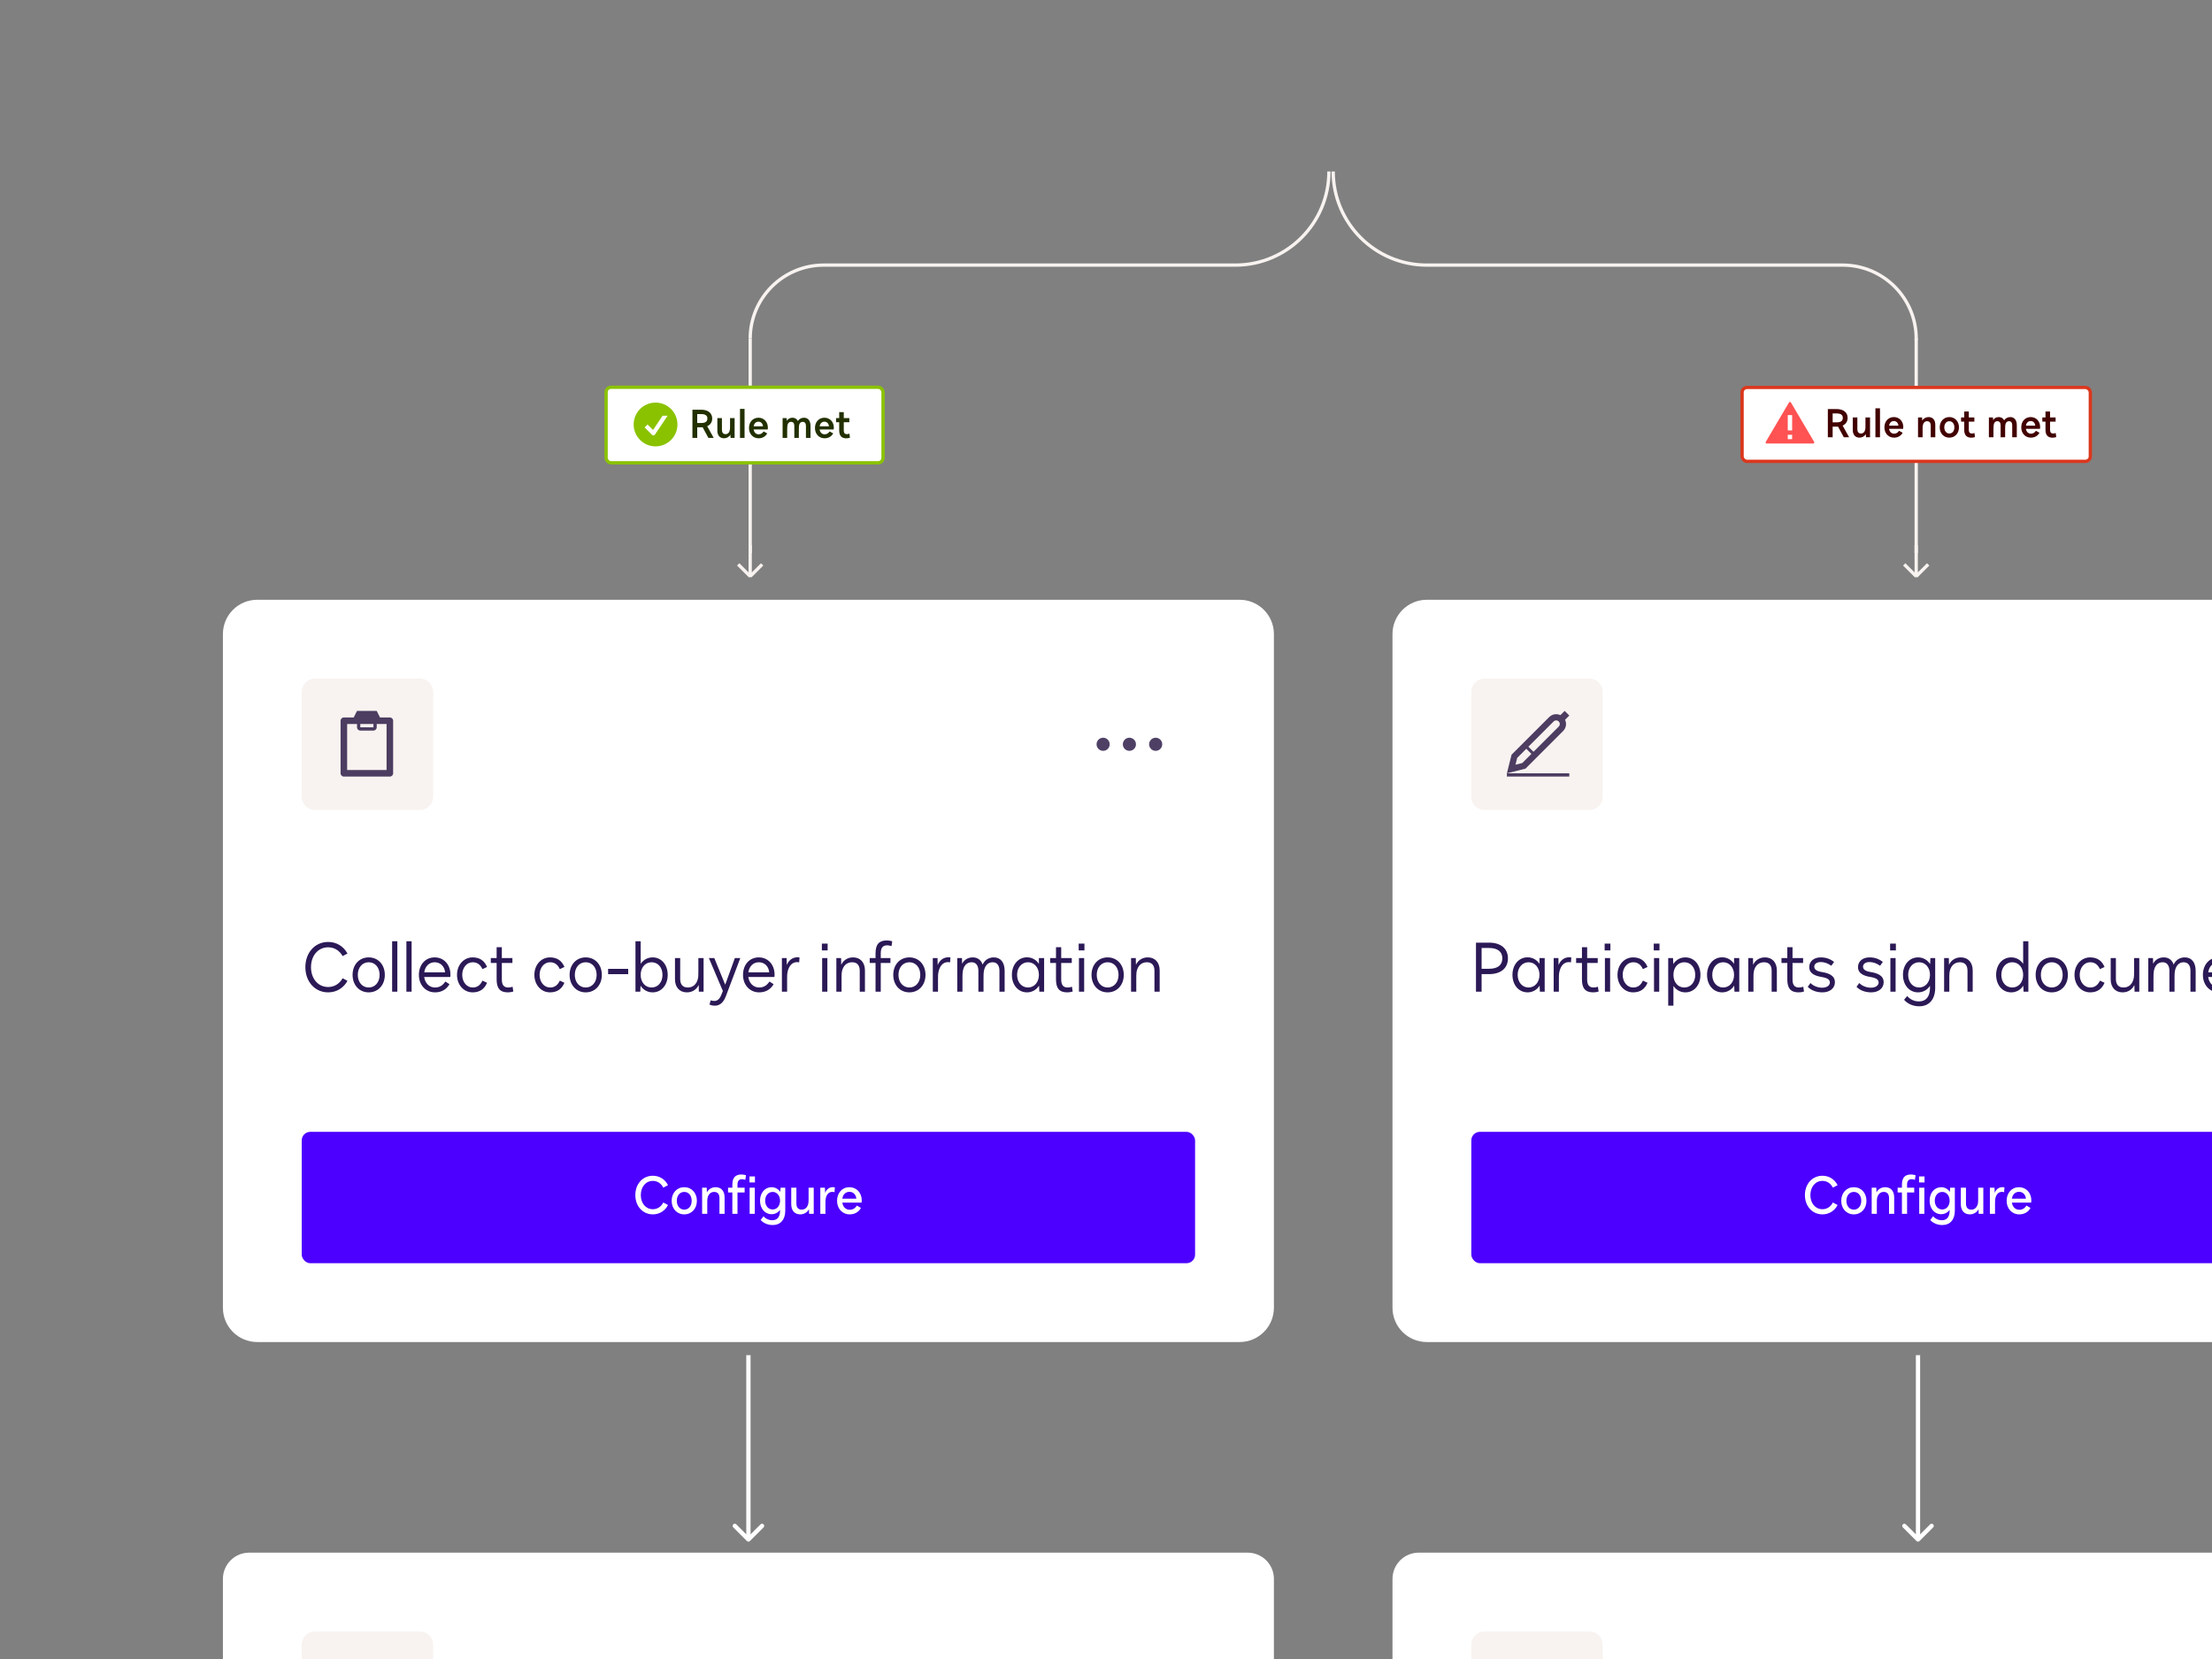 <svg width="516" height="387" viewBox="0 0 516 387" fill="none" xmlns="http://www.w3.org/2000/svg">
<rect x="0" y="0" width="516" height="387" fill="#808080" stroke="none"/>
<g clip-path="url(#clip0_880_115333)">
<path d="M310 40V40C310 52.062 300.222 61.84 288.16 61.84H192.16C182.683 61.84 175 69.523 175 79V79" stroke="#F8F3F0" stroke-width="0.766" stroke-linejoin="round"/>
<path d="M447.383 79L447.383 79.383L446.617 79.383L446.617 79H447.383ZM332.84 61.457L429.84 61.457L429.84 62.223L332.84 62.223L332.84 61.457ZM429.84 61.457C439.529 61.457 447.383 69.311 447.383 79H446.617C446.617 69.734 439.106 62.223 429.84 62.223L429.84 61.457ZM311.383 40C311.383 51.85 320.99 61.457 332.84 61.457L332.84 62.223C320.567 62.223 310.617 52.273 310.617 40H311.383Z" fill="#F8F3F0"/>
<path d="M52 147.91C52 143.492 55.582 139.91 60 139.91H289.169C293.587 139.91 297.169 143.492 297.169 147.91V305.061C297.169 309.479 293.587 313.061 289.169 313.061H60C55.582 313.061 52 309.479 52 305.061V147.91Z" fill="white"/>
<path d="M70.387 161.362C70.387 159.67 71.759 158.298 73.451 158.298H97.968C99.661 158.298 101.033 159.67 101.033 161.362V185.879C101.033 187.572 99.661 188.944 97.968 188.944H73.451C71.759 188.944 70.387 187.572 70.387 185.879V161.362Z" fill="#F8F3F0"/>
<path fill-rule="evenodd" clip-rule="evenodd" d="M90.942 167.362L88.644 167.362L87.879 165.83H83.282L82.515 167.362H80.215C79.793 167.362 79.449 167.706 79.449 168.129V180.387C79.449 180.81 79.793 181.153 80.215 181.153H90.942C91.364 181.153 91.708 180.81 91.708 180.387V168.129C91.708 167.706 91.364 167.362 90.942 167.362ZM80.981 179.621H90.175V168.895H87.88V169.661C87.88 170.084 87.536 170.427 87.113 170.427H84.049C83.626 170.427 83.283 170.084 83.283 169.661V168.895H80.981V179.621ZM87.113 169.661H84.049V168.895H87.113V169.661Z" fill="#130032" fill-opacity="0.75"/>
<path fill-rule="evenodd" clip-rule="evenodd" d="M258.861 173.621C258.861 172.775 258.175 172.089 257.329 172.089C256.483 172.089 255.797 172.775 255.797 173.621C255.797 174.467 256.483 175.153 257.329 175.153C258.175 175.153 258.861 174.467 258.861 173.621ZM264.991 173.621C264.991 172.775 264.304 172.089 263.458 172.089C262.613 172.089 261.926 172.775 261.926 173.621C261.926 174.467 262.613 175.153 263.458 175.153C264.304 175.153 264.991 174.467 264.991 173.621ZM269.588 172.089C270.433 172.089 271.12 172.775 271.12 173.621C271.12 174.467 270.433 175.153 269.588 175.153C268.742 175.153 268.055 174.467 268.055 173.621C268.055 172.775 268.742 172.089 269.588 172.089Z" fill="#130032" fill-opacity="0.75"/>
<path d="M76.547 231.492C73.475 231.492 71.235 229.012 71.235 225.62C71.235 222.212 73.475 219.732 76.547 219.732C78.483 219.732 80.115 220.708 81.059 222.436L79.923 223.028C79.187 221.716 77.971 220.98 76.547 220.98C74.211 220.98 72.547 222.916 72.547 225.62C72.547 228.308 74.211 230.244 76.547 230.244C77.971 230.244 79.187 229.508 79.923 228.196L81.059 228.804C80.115 230.516 78.467 231.492 76.547 231.492ZM86.008 231.492C83.817 231.492 82.249 229.796 82.249 227.412C82.249 225.028 83.817 223.332 86.008 223.332C88.201 223.332 89.769 225.028 89.769 227.412C89.769 229.796 88.201 231.492 86.008 231.492ZM86.008 230.356C87.496 230.356 88.552 229.14 88.552 227.412C88.552 225.684 87.496 224.468 86.008 224.468C84.52 224.468 83.465 225.684 83.465 227.412C83.465 229.14 84.52 230.356 86.008 230.356ZM92.689 231.332H91.473V219.572H92.689V231.332ZM96.017 231.332H94.801V219.572H96.017V231.332ZM101.477 231.492C99.301 231.492 97.717 229.78 97.717 227.412C97.717 225.028 99.237 223.332 101.397 223.332C103.541 223.332 105.077 225.012 105.077 227.364C105.077 227.572 105.061 227.748 105.045 227.908H98.949C99.157 229.38 100.165 230.356 101.477 230.356C102.485 230.356 103.221 229.94 103.893 228.964L104.853 229.588C104.133 230.836 102.965 231.492 101.477 231.492ZM98.965 226.82H103.829C103.701 225.412 102.725 224.468 101.397 224.468C100.117 224.468 99.157 225.412 98.965 226.82ZM110.256 231.492C108.176 231.492 106.608 229.732 106.608 227.412C106.608 225.092 108.176 223.332 110.256 223.332C111.872 223.332 113.008 224.084 113.616 225.572L112.544 226.068C112.032 224.98 111.312 224.468 110.256 224.468C108.88 224.468 107.824 225.748 107.824 227.412C107.824 229.076 108.88 230.356 110.256 230.356C111.312 230.356 112.032 229.844 112.544 228.756L113.616 229.252C113.008 230.74 111.872 231.492 110.256 231.492ZM118.475 231.492C116.667 231.492 115.851 230.564 115.851 228.5V224.628H114.491V223.492H115.851V220.964H117.067V223.492H119.531V224.628H117.067V228.5C117.067 229.764 117.547 230.356 118.571 230.356C118.891 230.356 119.243 230.292 119.579 230.18L119.739 231.3C119.339 231.428 118.875 231.492 118.475 231.492ZM128.303 231.492C126.223 231.492 124.655 229.732 124.655 227.412C124.655 225.092 126.223 223.332 128.303 223.332C129.919 223.332 131.055 224.084 131.663 225.572L130.591 226.068C130.079 224.98 129.359 224.468 128.303 224.468C126.927 224.468 125.871 225.748 125.871 227.412C125.871 229.076 126.927 230.356 128.303 230.356C129.359 230.356 130.079 229.844 130.591 228.756L131.663 229.252C131.055 230.74 129.919 231.492 128.303 231.492ZM136.633 231.492C134.441 231.492 132.873 229.796 132.873 227.412C132.873 225.028 134.441 223.332 136.633 223.332C138.825 223.332 140.393 225.028 140.393 227.412C140.393 229.796 138.825 231.492 136.633 231.492ZM136.633 230.356C138.121 230.356 139.177 229.14 139.177 227.412C139.177 225.684 138.121 224.468 136.633 224.468C135.145 224.468 134.089 225.684 134.089 227.412C134.089 229.14 135.145 230.356 136.633 230.356ZM146.544 227.252H141.856V226.004H146.544V227.252ZM152.238 223.332C154.286 223.332 155.758 225.028 155.758 227.412C155.758 229.796 154.286 231.492 152.238 231.492C151.038 231.492 150.046 230.9 149.422 229.94L149.358 231.332H148.238V219.572H149.454V224.836C150.078 223.908 151.07 223.332 152.238 223.332ZM151.998 230.356C153.486 230.356 154.542 229.14 154.542 227.412C154.542 225.684 153.486 224.468 151.998 224.468C150.51 224.468 149.454 225.684 149.454 227.412C149.454 229.14 150.51 230.356 151.998 230.356ZM162.911 223.492H164.127V231.332H163.023L162.991 229.796H162.975C162.447 230.884 161.439 231.492 160.223 231.492C158.527 231.492 157.455 230.308 157.455 228.436V223.492H158.671V228.372C158.671 229.668 159.295 230.356 160.447 230.356C161.695 230.356 162.559 229.556 162.831 228.18C162.895 227.86 162.911 227.54 162.911 226.644V223.492ZM166.786 234.596C166.226 234.596 165.858 234.5 165.506 234.356L165.778 233.348C166.002 233.428 166.274 233.492 166.642 233.492C167.33 233.492 167.858 233.076 168.258 232.084L168.626 231.172L165.362 223.492H166.626L169.17 229.7L171.426 223.492H172.69L169.314 232.42C168.674 234.116 167.666 234.596 166.786 234.596ZM177.087 231.492C174.911 231.492 173.327 229.78 173.327 227.412C173.327 225.028 174.847 223.332 177.007 223.332C179.151 223.332 180.687 225.012 180.687 227.364C180.687 227.572 180.671 227.748 180.655 227.908H174.559C174.767 229.38 175.775 230.356 177.087 230.356C178.095 230.356 178.831 229.94 179.503 228.964L180.463 229.588C179.743 230.836 178.575 231.492 177.087 231.492ZM174.575 226.82H179.439C179.311 225.412 178.335 224.468 177.007 224.468C175.727 224.468 174.767 225.412 174.575 226.82ZM183.611 231.332H182.395V223.492H183.499L183.531 225.076H183.547C184.027 223.94 184.923 223.3 186.091 223.3C186.235 223.3 186.363 223.316 186.507 223.348L186.427 224.484C186.251 224.452 186.107 224.436 185.915 224.436C184.795 224.436 183.979 225.316 183.691 226.868C183.627 227.172 183.611 227.604 183.611 228.372V231.332ZM193.065 221.7H191.721V220.116H193.065V221.7ZM193.001 231.332H191.785V223.492H193.001V231.332ZM196.314 231.332H195.098V223.492H196.202L196.234 225.028H196.25C196.778 223.94 197.786 223.332 199.002 223.332C200.698 223.332 201.77 224.516 201.77 226.388V231.332H200.554V226.452C200.554 225.156 199.93 224.468 198.778 224.468C197.53 224.468 196.666 225.268 196.394 226.644C196.33 226.964 196.314 227.284 196.314 228.18V231.332ZM205.458 231.332H204.242V224.628H202.882V223.492H204.242V222.356C204.242 220.308 205.058 219.38 206.866 219.38C207.25 219.38 207.714 219.444 208.13 219.572L207.97 220.692C207.602 220.58 207.266 220.516 206.962 220.516C205.938 220.516 205.458 221.108 205.458 222.356V223.492H207.714V224.628H205.458V231.332ZM212.133 231.492C209.941 231.492 208.373 229.796 208.373 227.412C208.373 225.028 209.941 223.332 212.133 223.332C214.325 223.332 215.893 225.028 215.893 227.412C215.893 229.796 214.325 231.492 212.133 231.492ZM212.133 230.356C213.621 230.356 214.677 229.14 214.677 227.412C214.677 225.684 213.621 224.468 212.133 224.468C210.645 224.468 209.589 225.684 209.589 227.412C209.589 229.14 210.645 230.356 212.133 230.356ZM218.814 231.332H217.598V223.492H218.702L218.734 225.076H218.75C219.23 223.94 220.126 223.3 221.294 223.3C221.438 223.3 221.566 223.316 221.71 223.348L221.63 224.484C221.454 224.452 221.31 224.436 221.118 224.436C219.998 224.436 219.182 225.316 218.894 226.868C218.83 227.172 218.814 227.604 218.814 228.372V231.332ZM231.829 223.332C233.413 223.332 234.357 224.5 234.357 226.468V231.332H233.141V226.452C233.141 225.172 232.565 224.468 231.541 224.468C230.453 224.468 229.701 225.284 229.493 226.66C229.445 226.996 229.429 227.396 229.429 228.196V231.332H228.229V226.452C228.229 225.188 227.653 224.468 226.645 224.468C225.509 224.468 224.789 225.268 224.581 226.66C224.533 226.996 224.517 227.396 224.517 228.196V231.332H223.301V223.492H224.405L224.437 224.772H224.469C224.917 223.876 225.829 223.332 226.917 223.332C228.053 223.332 228.853 223.94 229.221 225.012C229.685 223.956 230.661 223.332 231.829 223.332ZM242.349 224.836V223.492H243.565V231.332H242.445L242.381 229.924C241.757 230.9 240.765 231.492 239.565 231.492C237.533 231.492 236.045 229.78 236.045 227.412C236.045 225.044 237.533 223.316 239.565 223.316C240.733 223.316 241.725 223.892 242.349 224.836ZM239.805 230.356C241.277 230.356 242.349 229.124 242.349 227.412C242.349 225.7 241.277 224.468 239.805 224.468C238.333 224.468 237.261 225.7 237.261 227.412C237.261 229.124 238.333 230.356 239.805 230.356ZM248.96 231.492C247.152 231.492 246.336 230.564 246.336 228.5V224.628H244.976V223.492H246.336V220.964H247.552V223.492H250.016V224.628H247.552V228.5C247.552 229.764 248.032 230.356 249.056 230.356C249.376 230.356 249.728 230.292 250.064 230.18L250.224 231.3C249.824 231.428 249.36 231.492 248.96 231.492ZM252.972 221.7H251.628V220.116H252.972V221.7ZM252.908 231.332H251.692V223.492H252.908V231.332ZM258.383 231.492C256.191 231.492 254.623 229.796 254.623 227.412C254.623 225.028 256.191 223.332 258.383 223.332C260.575 223.332 262.143 225.028 262.143 227.412C262.143 229.796 260.575 231.492 258.383 231.492ZM258.383 230.356C259.871 230.356 260.927 229.14 260.927 227.412C260.927 225.684 259.871 224.468 258.383 224.468C256.895 224.468 255.839 225.684 255.839 227.412C255.839 229.14 256.895 230.356 258.383 230.356ZM265.064 231.332H263.848V223.492H264.952L264.984 225.028H265C265.528 223.94 266.536 223.332 267.752 223.332C269.448 223.332 270.52 224.516 270.52 226.388V231.332H269.304V226.452C269.304 225.156 268.68 224.468 267.528 224.468C266.28 224.468 265.416 225.268 265.144 226.644C265.08 226.964 265.064 227.284 265.064 228.18V231.332Z" fill="#140044" fill-opacity="0.9"/>
<rect x="70.387" y="264.027" width="208.394" height="30.646" rx="2" fill="#4C00FF"/>
<path d="M152.288 283.279C149.934 283.279 148.206 281.379 148.206 278.78C148.206 276.169 149.934 274.269 152.288 274.269C153.833 274.269 155.12 275.078 155.831 276.463L154.727 277.052C154.213 276.034 153.342 275.47 152.288 275.47C150.658 275.47 149.481 276.843 149.481 278.78C149.481 280.705 150.658 282.078 152.288 282.078C153.342 282.078 154.213 281.514 154.727 280.508L155.831 281.097C155.12 282.482 153.82 283.279 152.288 283.279ZM159.622 283.279C157.906 283.279 156.68 281.955 156.68 280.116C156.68 278.265 157.906 276.941 159.622 276.941C161.326 276.941 162.564 278.265 162.564 280.116C162.564 281.955 161.326 283.279 159.622 283.279ZM159.622 282.176C160.64 282.176 161.351 281.33 161.351 280.116C161.351 278.89 160.64 278.044 159.622 278.044C158.592 278.044 157.881 278.89 157.881 280.116C157.881 281.33 158.605 282.176 159.622 282.176ZM166.934 276.941C168.245 276.941 169.03 277.848 169.03 279.319V283.156H167.829V279.479C167.829 278.547 167.4 278.044 166.603 278.044C165.769 278.044 165.205 278.608 165.034 279.552C164.997 279.785 164.985 280.067 164.985 280.754V283.156H163.783V277.064H164.862L164.899 278.155C165.279 277.407 166.051 276.941 166.934 276.941ZM172.038 283.156H170.837V278.167H169.832V277.064H170.837V276.353C170.837 274.747 171.523 273.975 172.945 273.975C173.301 273.975 173.681 274.036 174.024 274.146L173.865 275.225C173.57 275.127 173.313 275.078 173.08 275.078C172.381 275.078 172.038 275.495 172.038 276.328V277.064H173.705V278.167H172.038V283.156ZM176.108 275.838H174.833V274.428H176.108V275.838ZM176.071 283.156H174.87V277.064H176.071V283.156ZM182.014 278.032L182.088 277.064H183.179V282.445C183.179 284.505 182.075 285.767 180.261 285.767C179.133 285.767 178.104 285.338 177.442 284.59L178.091 283.732C178.704 284.358 179.366 284.652 180.151 284.652C181.315 284.652 181.965 283.867 181.965 282.458V282.225C181.499 282.862 180.8 283.242 179.979 283.242C178.422 283.242 177.294 281.906 177.294 280.079C177.294 278.265 178.434 276.941 179.979 276.941C180.825 276.941 181.548 277.346 182.014 278.032ZM180.236 282.139C181.242 282.139 181.965 281.281 181.965 280.079C181.965 278.903 181.242 278.044 180.236 278.044C179.219 278.044 178.496 278.903 178.496 280.079C178.496 281.281 179.219 282.139 180.236 282.139ZM188.621 279.479V277.064H189.822V283.156H188.744L188.707 282.078C188.327 282.813 187.555 283.279 186.672 283.279C185.36 283.279 184.576 282.384 184.576 280.901V277.064H185.777V280.741C185.777 281.673 186.206 282.176 187.003 282.176C187.837 282.176 188.4 281.612 188.572 280.668C188.609 280.435 188.621 280.153 188.621 279.479ZM192.554 283.156H191.353V277.064H192.432L192.481 278.253H192.493C192.787 277.419 193.461 276.929 194.319 276.929C194.467 276.929 194.601 276.941 194.748 276.978L194.675 278.106C194.491 278.057 194.319 278.032 194.136 278.032C193.339 278.032 192.787 278.633 192.603 279.699C192.566 279.932 192.554 280.251 192.554 280.79V283.156ZM198.205 283.279C196.501 283.279 195.263 281.955 195.263 280.116C195.263 278.265 196.452 276.941 198.144 276.941C199.811 276.941 201.025 278.241 201.025 280.03C201.025 280.214 201.012 280.386 200.988 280.533H196.489C196.636 281.55 197.298 282.2 198.205 282.2C198.916 282.2 199.431 281.906 199.897 281.232L200.841 281.783C200.289 282.752 199.37 283.279 198.205 283.279ZM196.489 279.614H199.762C199.664 278.645 199.026 278.02 198.144 278.02C197.261 278.02 196.636 278.645 196.489 279.614Z" fill="white"/>
<path d="M174.232 359.479C174.428 359.674 174.744 359.674 174.939 359.479L178.121 356.297C178.317 356.102 178.317 355.785 178.121 355.59C177.926 355.395 177.61 355.395 177.414 355.59L174.586 358.418L171.758 355.59C171.562 355.395 171.246 355.395 171.05 355.59C170.855 355.785 170.855 356.102 171.05 356.297L174.232 359.479ZM174.086 316.125L174.086 359.125L175.086 359.125L175.086 316.125L174.086 316.125Z" fill="white"/>
<path d="M52 368.319C52 364.934 54.744 362.19 58.129 362.19H291.04C294.425 362.19 297.169 364.934 297.169 368.319V549.341C297.169 552.726 294.425 555.47 291.04 555.47H58.129C54.744 555.47 52 552.726 52 549.341V368.319Z" fill="white"/>
<path d="M70.387 383.642C70.387 381.95 71.759 380.578 73.451 380.578H97.968C99.661 380.578 101.033 381.95 101.033 383.642V408.159C101.033 409.852 99.661 411.224 97.968 411.224H73.451C71.759 411.224 70.387 409.852 70.387 408.159V383.642Z" fill="#F8F3F0"/>
<path d="M324.832 147.91C324.832 143.492 328.414 139.91 332.832 139.91H562.001C566.419 139.91 570.001 143.492 570.001 147.91V305.061C570.001 309.479 566.419 313.061 562.001 313.061H332.832C328.414 313.061 324.832 309.479 324.832 305.061V147.91Z" fill="white"/>
<path d="M343.219 161.362C343.219 159.67 344.591 158.298 346.283 158.298H370.8C372.493 158.298 373.865 159.67 373.865 161.362V185.879C373.865 187.572 372.493 188.944 370.8 188.944H346.283C344.591 188.944 343.219 187.572 343.219 185.879V161.362Z" fill="#F8F3F0"/>
<path fill-rule="evenodd" clip-rule="evenodd" d="M364.992 165.83L364.003 166.819C363.691 166.671 363.352 166.596 363.014 166.596C362.425 166.596 361.837 166.821 361.389 167.27L352.605 176.053L351.521 180.387L355.856 179.304L364.639 170.52C365.347 169.812 365.497 168.757 365.087 167.902L366.075 166.913L364.992 165.83ZM363.609 168.299C363.449 168.14 363.238 168.052 363.012 168.052C362.787 168.052 362.576 168.14 362.416 168.299L356.531 174.184L357.723 175.376L363.609 169.491C363.937 169.162 363.937 168.627 363.609 168.299ZM357.236 175.863L356.044 174.671L353.918 176.797L353.521 178.387L355.11 177.989L357.236 175.863ZM366.076 181.153H351.52V180.387H366.076V181.153Z" fill="#130032" fill-opacity="0.75"/>
<path d="M347.347 219.892C350.099 219.892 351.763 221.284 351.763 223.556C351.763 225.86 350.099 227.236 347.347 227.236H345.619V231.332H344.307V219.892H347.347ZM345.619 225.988H347.347C349.379 225.988 350.451 225.14 350.451 223.556C350.451 221.988 349.363 221.14 347.347 221.14H345.619V225.988ZM359.119 224.836V223.492H360.335V231.332H359.215L359.151 229.924C358.527 230.9 357.535 231.492 356.335 231.492C354.303 231.492 352.815 229.78 352.815 227.412C352.815 225.044 354.303 223.316 356.335 223.316C357.503 223.316 358.495 223.892 359.119 224.836ZM356.575 230.356C358.047 230.356 359.119 229.124 359.119 227.412C359.119 225.7 358.047 224.468 356.575 224.468C355.103 224.468 354.031 225.7 354.031 227.412C354.031 229.124 355.103 230.356 356.575 230.356ZM363.646 231.332H362.43V223.492H363.534L363.566 225.076H363.582C364.062 223.94 364.958 223.3 366.126 223.3C366.27 223.3 366.398 223.316 366.542 223.348L366.462 224.484C366.286 224.452 366.142 224.436 365.95 224.436C364.83 224.436 364.014 225.316 363.726 226.868C363.662 227.172 363.646 227.604 363.646 228.372V231.332ZM371.651 231.492C369.843 231.492 369.027 230.564 369.027 228.5V224.628H367.667V223.492H369.027V220.964H370.243V223.492H372.707V224.628H370.243V228.5C370.243 229.764 370.723 230.356 371.747 230.356C372.067 230.356 372.419 230.292 372.755 230.18L372.915 231.3C372.515 231.428 372.051 231.492 371.651 231.492ZM375.663 221.7H374.319V220.116H375.663V221.7ZM375.599 231.332H374.383V223.492H375.599V231.332ZM380.963 231.492C378.883 231.492 377.315 229.732 377.315 227.412C377.315 225.092 378.883 223.332 380.963 223.332C382.579 223.332 383.715 224.084 384.323 225.572L383.251 226.068C382.739 224.98 382.019 224.468 380.963 224.468C379.587 224.468 378.531 225.748 378.531 227.412C378.531 229.076 379.587 230.356 380.963 230.356C382.019 230.356 382.739 229.844 383.251 228.756L384.323 229.252C383.715 230.74 382.579 231.492 380.963 231.492ZM387.116 221.7H385.772V220.116H387.116V221.7ZM387.052 231.332H385.836V223.492H387.052V231.332ZM393.149 223.332C395.197 223.332 396.669 225.028 396.669 227.412C396.669 229.796 395.197 231.492 393.149 231.492C391.981 231.492 390.989 230.916 390.365 229.988V234.596H389.149V223.492H390.269L390.333 224.884C390.957 223.924 391.949 223.332 393.149 223.332ZM392.909 230.356C394.397 230.356 395.453 229.14 395.453 227.412C395.453 225.684 394.397 224.468 392.909 224.468C391.421 224.468 390.365 225.684 390.365 227.412C390.365 229.14 391.421 230.356 392.909 230.356ZM404.51 224.836V223.492H405.726V231.332H404.606L404.542 229.924C403.918 230.9 402.926 231.492 401.726 231.492C399.694 231.492 398.206 229.78 398.206 227.412C398.206 225.044 399.694 223.316 401.726 223.316C402.894 223.316 403.886 223.892 404.51 224.836ZM401.966 230.356C403.438 230.356 404.51 229.124 404.51 227.412C404.51 225.7 403.438 224.468 401.966 224.468C400.494 224.468 399.422 225.7 399.422 227.412C399.422 229.124 400.494 230.356 401.966 230.356ZM409.037 231.332H407.821V223.492H408.924L408.957 225.028H408.973C409.501 223.94 410.509 223.332 411.725 223.332C413.421 223.332 414.493 224.516 414.493 226.388V231.332H413.277V226.452C413.277 225.156 412.653 224.468 411.501 224.468C410.253 224.468 409.389 225.268 409.117 226.644C409.053 226.964 409.037 227.284 409.037 228.18V231.332ZM419.557 231.492C417.749 231.492 416.933 230.564 416.933 228.5V224.628H415.573V223.492H416.933V220.964H418.149V223.492H420.613V224.628H418.149V228.5C418.149 229.764 418.629 230.356 419.653 230.356C419.973 230.356 420.325 230.292 420.661 230.18L420.821 231.3C420.421 231.428 419.957 231.492 419.557 231.492ZM425.105 231.492C423.745 231.492 422.481 231.028 421.697 230.196L422.337 229.316C423.025 230.02 424.081 230.404 425.073 230.404C426.113 230.404 426.865 229.908 426.865 229.172C426.865 228.26 425.681 228.036 424.881 227.892C423.633 227.668 422.049 227.22 422.049 225.588C422.049 224.228 423.169 223.332 424.721 223.332C425.921 223.332 426.865 223.652 427.841 224.388L427.201 225.284C426.417 224.724 425.569 224.42 424.721 224.42C423.825 224.42 423.217 224.852 423.217 225.508C423.217 226.436 424.449 226.66 425.041 226.756C426.433 226.996 428.033 227.476 428.033 229.124C428.033 230.564 426.817 231.492 425.105 231.492ZM436.48 231.492C435.12 231.492 433.856 231.028 433.072 230.196L433.712 229.316C434.4 230.02 435.456 230.404 436.448 230.404C437.488 230.404 438.24 229.908 438.24 229.172C438.24 228.26 437.056 228.036 436.256 227.892C435.008 227.668 433.424 227.22 433.424 225.588C433.424 224.228 434.544 223.332 436.096 223.332C437.296 223.332 438.24 223.652 439.216 224.388L438.576 225.284C437.792 224.724 436.944 224.42 436.096 224.42C435.2 224.42 434.592 224.852 434.592 225.508C434.592 226.436 435.824 226.66 436.416 226.756C437.808 226.996 439.408 227.476 439.408 229.124C439.408 230.564 438.192 231.492 436.48 231.492ZM442.257 221.7H440.913V220.116H442.257V221.7ZM442.193 231.332H440.977V223.492H442.193V231.332ZM450.245 224.9L450.309 223.492H451.429V230.452C451.429 233.108 450.021 234.74 447.717 234.74C446.293 234.74 445.013 234.196 444.165 233.22L444.885 232.356C445.685 233.204 446.581 233.604 447.669 233.604C449.285 233.604 450.213 232.468 450.213 230.468V229.972C449.589 230.916 448.597 231.492 447.429 231.492C445.381 231.492 443.909 229.764 443.909 227.396C443.909 225.044 445.397 223.332 447.429 223.332C448.613 223.332 449.621 223.924 450.245 224.9ZM447.669 230.356C449.141 230.356 450.213 229.124 450.213 227.396C450.213 225.7 449.141 224.468 447.669 224.468C446.197 224.468 445.125 225.7 445.125 227.396C445.125 229.124 446.197 230.356 447.669 230.356ZM454.724 231.332H453.508V223.492H454.612L454.644 225.028H454.66C455.188 223.94 456.196 223.332 457.412 223.332C459.108 223.332 460.18 224.516 460.18 226.388V231.332H458.964V226.452C458.964 225.156 458.34 224.468 457.188 224.468C455.94 224.468 455.076 225.268 454.804 226.644C454.74 226.964 454.724 227.284 454.724 228.18V231.332ZM471.947 224.836V219.572H473.163V231.332H472.043L471.979 229.94C471.355 230.9 470.363 231.492 469.163 231.492C467.115 231.492 465.643 229.796 465.643 227.412C465.643 225.028 467.115 223.332 469.163 223.332C470.331 223.332 471.323 223.908 471.947 224.836ZM469.403 230.356C470.891 230.356 471.947 229.14 471.947 227.412C471.947 225.684 470.891 224.468 469.403 224.468C467.915 224.468 466.859 225.684 466.859 227.412C466.859 229.14 467.915 230.356 469.403 230.356ZM478.622 231.492C476.43 231.492 474.862 229.796 474.862 227.412C474.862 225.028 476.43 223.332 478.622 223.332C480.814 223.332 482.382 225.028 482.382 227.412C482.382 229.796 480.814 231.492 478.622 231.492ZM478.622 230.356C480.11 230.356 481.166 229.14 481.166 227.412C481.166 225.684 480.11 224.468 478.622 224.468C477.134 224.468 476.078 225.684 476.078 227.412C476.078 229.14 477.134 230.356 478.622 230.356ZM487.572 231.492C485.492 231.492 483.924 229.732 483.924 227.412C483.924 225.092 485.492 223.332 487.572 223.332C489.188 223.332 490.324 224.084 490.932 225.572L489.86 226.068C489.348 224.98 488.628 224.468 487.572 224.468C486.196 224.468 485.14 225.748 485.14 227.412C485.14 229.076 486.196 230.356 487.572 230.356C488.628 230.356 489.348 229.844 489.86 228.756L490.932 229.252C490.324 230.74 489.188 231.492 487.572 231.492ZM497.822 223.492H499.038V231.332H497.934L497.902 229.796H497.886C497.358 230.884 496.35 231.492 495.134 231.492C493.438 231.492 492.366 230.308 492.366 228.436V223.492H493.582V228.372C493.582 229.668 494.206 230.356 495.358 230.356C496.606 230.356 497.47 229.556 497.742 228.18C497.806 227.86 497.822 227.54 497.822 226.644V223.492ZM509.661 223.332C511.245 223.332 512.189 224.5 512.189 226.468V231.332H510.973V226.452C510.973 225.172 510.397 224.468 509.373 224.468C508.285 224.468 507.533 225.284 507.325 226.66C507.277 226.996 507.261 227.396 507.261 228.196V231.332H506.061V226.452C506.061 225.188 505.485 224.468 504.477 224.468C503.341 224.468 502.621 225.268 502.413 226.66C502.365 226.996 502.349 227.396 502.349 228.196V231.332H501.133V223.492H502.237L502.269 224.772H502.301C502.749 223.876 503.661 223.332 504.749 223.332C505.885 223.332 506.685 223.94 507.053 225.012C507.517 223.956 508.493 223.332 509.661 223.332ZM517.637 231.492C515.461 231.492 513.877 229.78 513.877 227.412C513.877 225.028 515.397 223.332 517.557 223.332C519.701 223.332 521.237 225.012 521.237 227.364C521.237 227.572 521.221 227.748 521.205 227.908H515.109C515.317 229.38 516.325 230.356 517.637 230.356C518.645 230.356 519.381 229.94 520.053 228.964L521.013 229.588C520.293 230.836 519.125 231.492 517.637 231.492ZM515.125 226.82H519.989C519.861 225.412 518.885 224.468 517.557 224.468C516.277 224.468 515.317 225.412 515.125 226.82ZM524.162 231.332H522.946V223.492H524.049L524.082 225.028H524.098C524.626 223.94 525.634 223.332 526.85 223.332C528.546 223.332 529.618 224.516 529.618 226.388V231.332H528.402V226.452C528.402 225.156 527.778 224.468 526.626 224.468C525.378 224.468 524.514 225.268 524.242 226.644C524.178 226.964 524.162 227.284 524.162 228.18V231.332ZM534.682 231.492C532.874 231.492 532.058 230.564 532.058 228.5V224.628H530.698V223.492H532.058V220.964H533.274V223.492H535.738V224.628H533.274V228.5C533.274 229.764 533.754 230.356 534.778 230.356C535.098 230.356 535.45 230.292 535.786 230.18L535.946 231.3C535.546 231.428 535.082 231.492 534.682 231.492Z" fill="#140044" fill-opacity="0.9"/>
<rect x="343.219" y="264.027" width="208.394" height="30.646" rx="2" fill="#4C00FF"/>
<path d="M425.12 283.279C422.766 283.279 421.038 281.379 421.038 278.78C421.038 276.169 422.766 274.269 425.12 274.269C426.665 274.269 427.952 275.078 428.663 276.463L427.56 277.052C427.045 276.034 426.174 275.47 425.12 275.47C423.49 275.47 422.313 276.843 422.313 278.78C422.313 280.705 423.49 282.078 425.12 282.078C426.174 282.078 427.045 281.514 427.56 280.508L428.663 281.097C427.952 282.482 426.652 283.279 425.12 283.279ZM432.454 283.279C430.738 283.279 429.512 281.955 429.512 280.116C429.512 278.265 430.738 276.941 432.454 276.941C434.158 276.941 435.396 278.265 435.396 280.116C435.396 281.955 434.158 283.279 432.454 283.279ZM432.454 282.176C433.472 282.176 434.183 281.33 434.183 280.116C434.183 278.89 433.472 278.044 432.454 278.044C431.424 278.044 430.713 278.89 430.713 280.116C430.713 281.33 431.437 282.176 432.454 282.176ZM439.766 276.941C441.077 276.941 441.862 277.848 441.862 279.319V283.156H440.661V279.479C440.661 278.547 440.232 278.044 439.435 278.044C438.601 278.044 438.037 278.608 437.866 279.552C437.829 279.785 437.817 280.067 437.817 280.754V283.156H436.615V277.064H437.694L437.731 278.155C438.111 277.407 438.883 276.941 439.766 276.941ZM444.87 283.156H443.669V278.167H442.664V277.064H443.669V276.353C443.669 274.747 444.355 273.975 445.777 273.975C446.133 273.975 446.513 274.036 446.856 274.146L446.697 275.225C446.402 275.127 446.145 275.078 445.912 275.078C445.213 275.078 444.87 275.495 444.87 276.328V277.064H446.537V278.167H444.87V283.156ZM448.94 275.838H447.665V274.428H448.94V275.838ZM448.903 283.156H447.702V277.064H448.903V283.156ZM454.846 278.032L454.92 277.064H456.011V282.445C456.011 284.505 454.907 285.767 453.093 285.767C451.965 285.767 450.936 285.338 450.274 284.59L450.923 283.732C451.536 284.358 452.198 284.652 452.983 284.652C454.147 284.652 454.797 283.867 454.797 282.458V282.225C454.331 282.862 453.632 283.242 452.811 283.242C451.254 283.242 450.126 281.906 450.126 280.079C450.126 278.265 451.267 276.941 452.811 276.941C453.657 276.941 454.38 277.346 454.846 278.032ZM453.069 282.139C454.074 282.139 454.797 281.281 454.797 280.079C454.797 278.903 454.074 278.044 453.069 278.044C452.051 278.044 451.328 278.903 451.328 280.079C451.328 281.281 452.051 282.139 453.069 282.139ZM461.453 279.479V277.064H462.654V283.156H461.576L461.539 282.078C461.159 282.813 460.387 283.279 459.504 283.279C458.192 283.279 457.408 282.384 457.408 280.901V277.064H458.609V280.741C458.609 281.673 459.038 282.176 459.835 282.176C460.669 282.176 461.232 281.612 461.404 280.668C461.441 280.435 461.453 280.153 461.453 279.479ZM465.386 283.156H464.185V277.064H465.264L465.313 278.253H465.325C465.619 277.419 466.293 276.929 467.151 276.929C467.299 276.929 467.433 276.941 467.581 276.978L467.507 278.106C467.323 278.057 467.151 278.032 466.968 278.032C466.171 278.032 465.619 278.633 465.435 279.699C465.399 279.932 465.386 280.251 465.386 280.79V283.156ZM471.037 283.279C469.333 283.279 468.095 281.955 468.095 280.116C468.095 278.265 469.284 276.941 470.976 276.941C472.643 276.941 473.857 278.241 473.857 280.03C473.857 280.214 473.844 280.386 473.82 280.533H469.321C469.468 281.55 470.13 282.2 471.037 282.2C471.748 282.2 472.263 281.906 472.729 281.232L473.673 281.783C473.121 282.752 472.202 283.279 471.037 283.279ZM469.321 279.614H472.594C472.496 278.645 471.859 278.02 470.976 278.02C470.093 278.02 469.468 278.645 469.321 279.614Z" fill="white"/>
<path d="M447.064 359.479C447.26 359.674 447.576 359.674 447.772 359.479L450.954 356.297C451.149 356.102 451.149 355.785 450.954 355.59C450.758 355.395 450.442 355.395 450.246 355.59L447.418 358.418L444.59 355.59C444.394 355.395 444.078 355.395 443.882 355.59C443.687 355.785 443.687 356.102 443.882 356.297L447.064 359.479ZM446.918 316.125L446.918 359.125L447.918 359.125L447.918 316.125L446.918 316.125Z" fill="white"/>
<rect x="324.832" y="362.19" width="245.169" height="173.151" rx="6.129" fill="white"/>
<path d="M343.219 383.642C343.219 381.95 344.591 380.578 346.283 380.578H370.8C372.493 380.578 373.865 381.95 373.865 383.642V408.159C373.865 409.852 372.493 411.224 370.8 411.224H346.283C344.591 411.224 343.219 409.852 343.219 408.159V383.642Z" fill="#F8F3F0"/>
<path d="M175 79L175 129" stroke="#F8F3F0" stroke-width="0.766" stroke-linejoin="round"/>
<g clip-path="url(#clip1_880_115333)">
<path fill-rule="evenodd" clip-rule="evenodd" d="M174.615 127.169V133.523L172.475 131.383L171.934 131.925L174.727 134.719C174.802 134.793 174.9 134.831 174.998 134.831C175.096 134.831 175.194 134.793 175.269 134.719L178.063 131.925L177.521 131.383L175.381 133.523V127.169H174.615Z" fill="#F8F3F0"/>
</g>
<rect x="141.383" y="90.338" width="64.608" height="17.622" rx="1.149" fill="white"/>
<rect x="141.383" y="90.338" width="64.608" height="17.622" rx="1.149" stroke="#8AC200" stroke-width="0.766"/>
<path fill-rule="evenodd" clip-rule="evenodd" d="M152.924 93.912C155.745 93.912 158.032 96.199 158.032 99.02C158.032 101.841 155.745 104.127 152.924 104.127C150.103 104.127 147.816 101.841 147.816 99.02C147.816 96.199 150.103 93.912 152.924 93.912ZM152.339 100.302L154.562 96.977H155.729L152.794 101.367C152.636 101.604 152.301 101.636 152.1 101.435L150.37 99.706L151.057 99.02L152.339 100.302Z" fill="#8AC200"/>
<path d="M164.971 99.427L166.488 102.149H165.247L163.904 99.667C163.803 99.676 163.702 99.676 163.601 99.676H162.645V102.149H161.523V95.575H163.601C165.155 95.575 166.138 96.366 166.138 97.616C166.138 98.471 165.715 99.097 164.971 99.427ZM162.645 96.596V98.674H163.601C164.557 98.674 165.017 98.324 165.017 97.616C165.017 96.945 164.529 96.596 163.601 96.596H162.645ZM170.3 99.336V97.534H171.366V102.149H170.419L170.383 101.395C170.116 101.91 169.528 102.241 168.902 102.241C167.919 102.241 167.339 101.57 167.339 100.439V97.534H168.406V100.246C168.406 100.908 168.691 101.276 169.243 101.276C169.794 101.276 170.162 100.889 170.263 100.237C170.291 100.08 170.3 99.841 170.3 99.336ZM173.687 102.149H172.62V95.391H173.687V102.149ZM176.962 102.241C175.666 102.241 174.719 101.239 174.719 99.841C174.719 98.435 175.629 97.442 176.925 97.442C178.194 97.442 179.123 98.416 179.123 99.758C179.123 99.896 179.104 100.053 179.086 100.191H175.804C175.914 100.88 176.355 101.312 176.962 101.312C177.459 101.312 177.817 101.11 178.139 100.641L178.975 101.101C178.562 101.836 177.854 102.241 176.962 102.241ZM175.813 99.437H177.992C177.918 98.784 177.504 98.37 176.925 98.37C176.328 98.37 175.914 98.775 175.813 99.437ZM187.544 97.442C188.501 97.442 189.071 98.15 189.071 99.326V102.149H188.004V99.336C188.004 98.738 187.737 98.407 187.259 98.407C186.763 98.407 186.459 98.738 186.377 99.363C186.358 99.556 186.349 99.786 186.349 100.163V102.149H185.292V99.336C185.292 98.738 185.025 98.407 184.547 98.407C184.041 98.407 183.738 98.738 183.665 99.363C183.637 99.556 183.628 99.786 183.628 100.163V102.149H182.561V97.534H183.508L183.545 98.159C183.793 97.718 184.281 97.442 184.869 97.442C185.439 97.442 185.871 97.718 186.119 98.205C186.423 97.727 186.938 97.442 187.544 97.442ZM192.353 102.241C191.056 102.241 190.109 101.239 190.109 99.841C190.109 98.435 191.02 97.442 192.316 97.442C193.585 97.442 194.513 98.416 194.513 99.758C194.513 99.896 194.495 100.053 194.477 100.191H191.194C191.305 100.88 191.746 101.312 192.353 101.312C192.849 101.312 193.208 101.11 193.53 100.641L194.366 101.101C193.952 101.836 193.245 102.241 192.353 102.241ZM191.204 99.437H193.382C193.309 98.784 192.895 98.37 192.316 98.37C191.718 98.37 191.305 98.775 191.204 99.437ZM197.408 102.25C196.305 102.25 195.762 101.634 195.762 100.402V98.499H195.027V97.534H195.762V96.136H196.829V97.534H198.125V98.499H196.829V100.42C196.829 100.991 197.068 101.276 197.537 101.276C197.721 101.276 197.923 101.239 198.144 101.156L198.272 102.103C198.006 102.195 197.712 102.25 197.408 102.25Z" fill="#223000"/>
<path d="M447 79L447 129" stroke="#F8F3F0" stroke-width="0.766" stroke-linejoin="round"/>
<g clip-path="url(#clip2_880_115333)">
<path fill-rule="evenodd" clip-rule="evenodd" d="M446.615 127.169V133.523L444.475 131.383L443.934 131.925L446.727 134.719C446.802 134.793 446.9 134.831 446.998 134.831C447.096 134.831 447.194 134.793 447.269 134.719L450.063 131.925L449.521 131.383L447.381 133.523V127.169H446.615Z" fill="#F8F3F0"/>
</g>
<rect x="406.383" y="90.383" width="81.234" height="17.234" rx="1.149" fill="white"/>
<rect x="406.383" y="90.383" width="81.234" height="17.234" rx="1.149" stroke="#DB371D" stroke-width="0.766"/>
<path fill-rule="evenodd" clip-rule="evenodd" d="M417.321 93.892L411.908 103.07C411.805 103.246 411.931 103.468 412.135 103.468H422.961C423.164 103.468 423.291 103.246 423.187 103.07L417.775 93.892C417.672 93.719 417.423 93.719 417.321 93.892ZM417.037 100.403H418.058V96.828H417.037V100.403ZM418.058 102.446H417.037V101.425H418.058V102.446Z" fill="#FF5252"/>
<path d="M429.834 99.279L431.351 102H430.11L428.767 99.518C428.666 99.527 428.565 99.527 428.464 99.527H427.508V102H426.386V95.426H428.464C430.018 95.426 431.001 96.217 431.001 97.467C431.001 98.323 430.579 98.948 429.834 99.279ZM427.508 96.447V98.525H428.464C429.42 98.525 429.88 98.175 429.88 97.467C429.88 96.796 429.393 96.447 428.464 96.447H427.508ZM435.163 99.187V97.385H436.23V102H435.283L435.246 101.246C434.979 101.761 434.391 102.092 433.766 102.092C432.782 102.092 432.203 101.421 432.203 100.29V97.385H433.269V100.097C433.269 100.759 433.554 101.127 434.106 101.127C434.657 101.127 435.025 100.74 435.126 100.088C435.154 99.931 435.163 99.692 435.163 99.187ZM438.55 102H437.484V95.243H438.55V102ZM441.825 102.092C440.529 102.092 439.582 101.09 439.582 99.692C439.582 98.286 440.492 97.293 441.788 97.293C443.057 97.293 443.986 98.267 443.986 99.61C443.986 99.748 443.967 99.904 443.949 100.042H440.667C440.777 100.731 441.218 101.163 441.825 101.163C442.322 101.163 442.68 100.961 443.002 100.492L443.839 100.952C443.425 101.687 442.717 102.092 441.825 102.092ZM440.676 99.288H442.855C442.781 98.635 442.368 98.221 441.788 98.221C441.191 98.221 440.777 98.626 440.676 99.288ZM449.888 97.293C450.872 97.293 451.451 97.964 451.451 99.095V102H450.385V99.288C450.385 98.626 450.1 98.258 449.548 98.258C448.997 98.258 448.629 98.644 448.528 99.297C448.5 99.453 448.491 99.692 448.491 100.198V102H447.424V97.385H448.371L448.408 98.139C448.675 97.624 449.263 97.293 449.888 97.293ZM454.729 102.092C453.423 102.092 452.486 101.09 452.486 99.692C452.486 98.304 453.423 97.293 454.729 97.293C456.034 97.293 456.972 98.304 456.972 99.692C456.972 101.09 456.034 102.092 454.729 102.092ZM454.729 101.127C455.418 101.127 455.906 100.538 455.906 99.692C455.906 98.847 455.428 98.258 454.729 98.258C454.03 98.258 453.552 98.847 453.552 99.692C453.552 100.538 454.039 101.127 454.729 101.127ZM459.847 102.101C458.744 102.101 458.201 101.485 458.201 100.253V98.35H457.466V97.385H458.201V95.987H459.268V97.385H460.564V98.35H459.268V100.272C459.268 100.842 459.507 101.127 459.976 101.127C460.16 101.127 460.362 101.09 460.583 101.007L460.711 101.954C460.445 102.046 460.151 102.101 459.847 102.101ZM468.939 97.293C469.895 97.293 470.465 98.001 470.465 99.177V102H469.399V99.187C469.399 98.589 469.132 98.258 468.654 98.258C468.158 98.258 467.854 98.589 467.771 99.214C467.753 99.407 467.744 99.637 467.744 100.014V102H466.687V99.187C466.687 98.589 466.42 98.258 465.942 98.258C465.436 98.258 465.133 98.589 465.059 99.214C465.032 99.407 465.022 99.637 465.022 100.014V102H463.956V97.385H464.903L464.94 98.01C465.188 97.569 465.675 97.293 466.264 97.293C466.834 97.293 467.266 97.569 467.514 98.056C467.817 97.578 468.332 97.293 468.939 97.293ZM473.747 102.092C472.451 102.092 471.504 101.09 471.504 99.692C471.504 98.286 472.414 97.293 473.711 97.293C474.979 97.293 475.908 98.267 475.908 99.61C475.908 99.748 475.89 99.904 475.871 100.042H472.589C472.699 100.731 473.141 101.163 473.747 101.163C474.244 101.163 474.602 100.961 474.924 100.492L475.761 100.952C475.347 101.687 474.639 102.092 473.747 102.092ZM472.598 99.288H474.777C474.704 98.635 474.29 98.221 473.711 98.221C473.113 98.221 472.699 98.626 472.598 99.288ZM478.803 102.101C477.7 102.101 477.157 101.485 477.157 100.253V98.35H476.422V97.385H477.157V95.987H478.224V97.385H479.52V98.35H478.224V100.272C478.224 100.842 478.463 101.127 478.932 101.127C479.115 101.127 479.318 101.09 479.538 101.007L479.667 101.954C479.4 102.046 479.106 102.101 478.803 102.101Z" fill="#420000"/>
</g>
<defs>
<clipPath id="clip0_880_115333">
<rect width="516" height="387" fill="white"/>
</clipPath>
<clipPath id="clip1_880_115333">
<rect width="9.194" height="7.662" fill="white" transform="translate(170 127)"/>
</clipPath>
<clipPath id="clip2_880_115333">
<rect width="9.194" height="7.662" fill="white" transform="translate(442 127)"/>
</clipPath>
</defs>
</svg>
